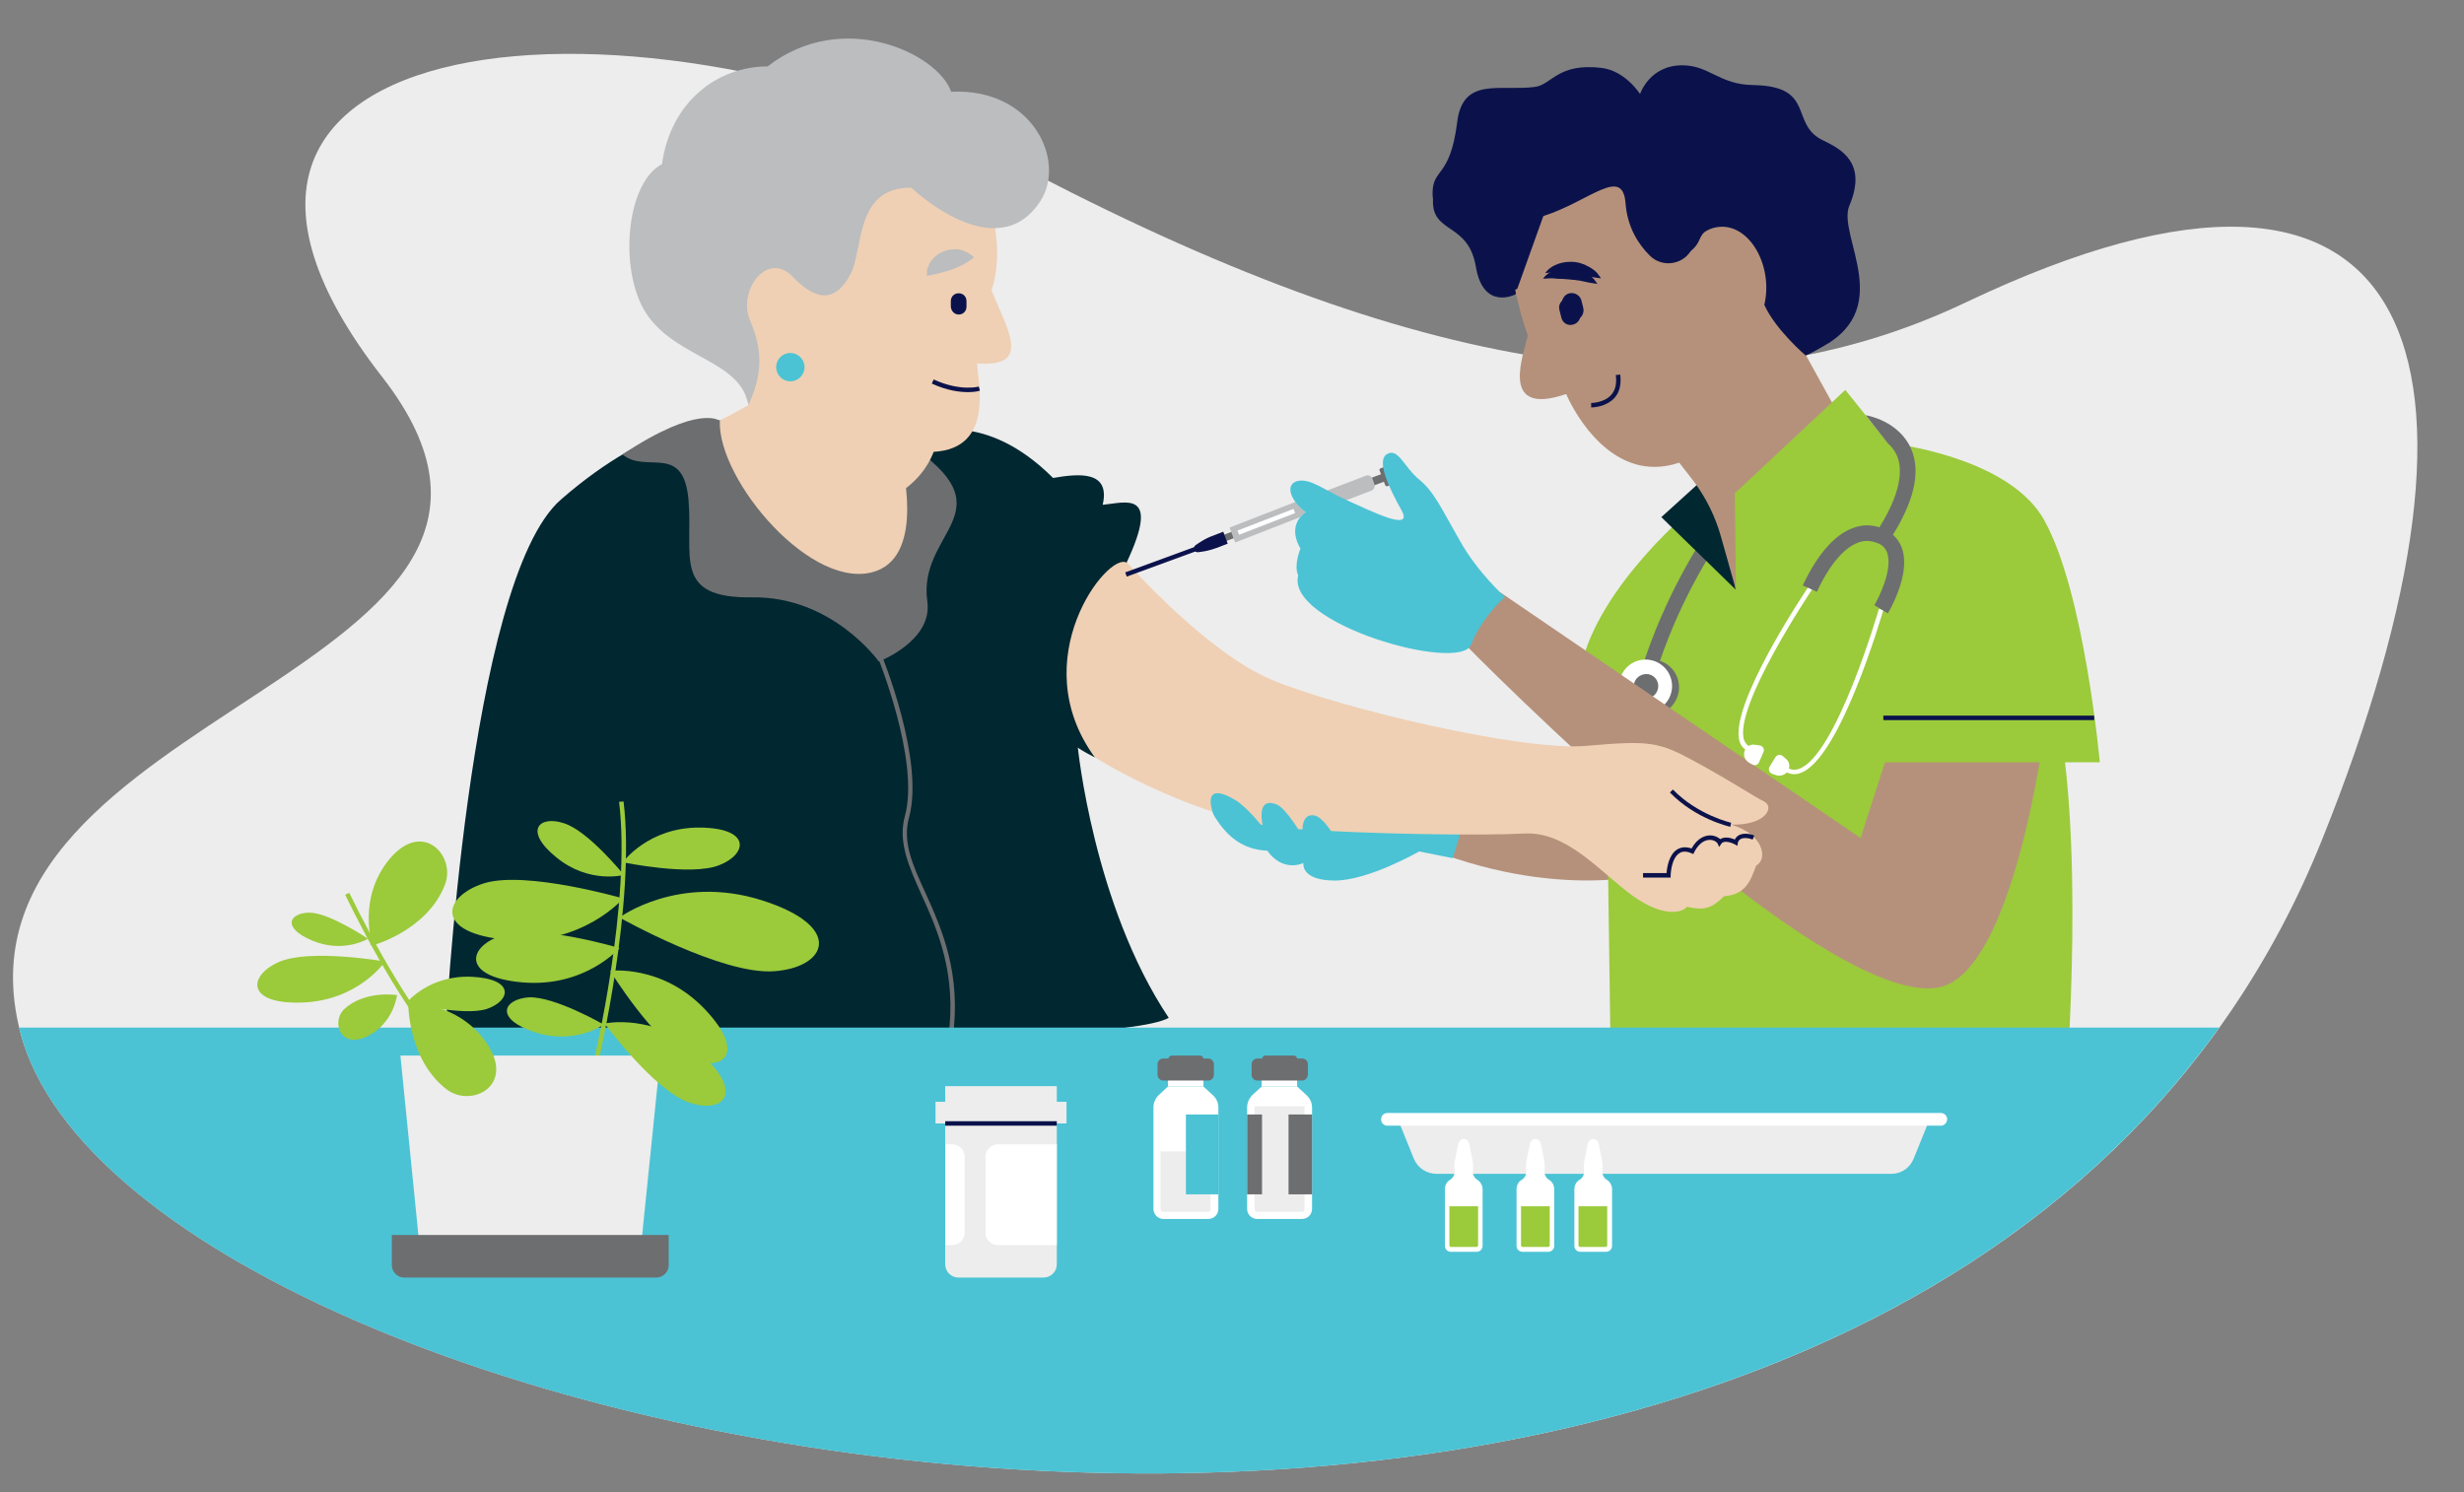 <?xml version="1.0" encoding="utf-8"?>
<!-- Generator: Adobe Illustrator 25.0.0, SVG Export Plug-In . SVG Version: 6.00 Build 0)  -->
<svg version="1.1" id="Layer_1" xmlns="http://www.w3.org/2000/svg" xmlns:xlink="http://www.w3.org/1999/xlink" x="0px" y="0px"
	 viewBox="0 0 660.3 400" style="enable-background:new 0 0 660.3 400;" xml:space="preserve">
<rect x="0" y="0" width="660.3" height="400" fill="#808080" stroke="none"/>
<style type="text/css">
	.st0{fill:#EDEDED;}
	.st1{fill:#B5917B;}
	.st2{fill:#4BC3D4;}
	.st3{fill:#9BCA3B;}
	.st4{fill:#6D6E70;}
	.st5{fill:#FFFFFF;}
	.st6{fill:#012731;}
	.st7{fill:#0B124B;}
	.st8{fill:#EFD0B4;}
	.st9{fill:#BBBDBF;}
</style>
<path class="st0" d="M526.9,81c-66.4,31.6-143.1,20.9-249.6-34.4C170.7-8.6,28.2,5.8,102.4,101c62.2,79.9-119.3,88.2-97,175.5
	c30.5,119.1,510.7,212.6,616.8-51.3C674.3,95.7,649,22.9,526.9,81z"/>
<path class="st1" d="M443.8,233.9c0,0-26.5,8-63.4-7.4c-2-3.4,2.6-14.5,2.6-14.5l47.2-4.3L443.8,233.9z"/>
<path class="st2" d="M380.3,228.2c0,0-13.7,7.9-22.8,7.8c-9.1-0.1-8.2-4.7-8.2-4.7s-5.4,2.7-9.7-3.3c-6.8-0.3-10.8-4-13.9-8.8
	c-3.1-4.8,0-11.4,0-11.4l57.2,4.3l12.3-1.1l-5.9,19L380.3,228.2z"/>
<path class="st3" d="M454.6,135.4c0,0-26.1,21.1-31,43.5c2.1,11.8,7,31.8,7,31.8l1.2,84.9l121.8-3.5c0,0,5.8-71.5-3.6-106.5
	s-52.6-60.2-52.6-60.2l-5.9-16.8l-15.3-3l-15.9,17L454.6,135.4z"/>
<g>
	<g>
		<path class="st4" d="M443.9,180c1.7-5.5,6.3-18.7,15.7-33.5c1.4-2.3-1.3-5.4-2.5-3.5c-10.2,15.8-15.2,30-17,35.8L443.9,180z"/>
	</g>
	<ellipse transform="matrix(0.37 -0.929 0.929 0.37 107.511 527.1)" class="st4" cx="442.5" cy="184.3" rx="7.5" ry="7.5"/>
	<ellipse transform="matrix(0.968 -0.25 0.25 0.968 -31.981 116.128)" class="st5" cx="441.1" cy="183.9" rx="7.1" ry="7.1"/>
	<path class="st4" d="M437.9,183.2c-0.4,1.8,0.7,3.5,2.5,3.9c1.8,0.4,3.5-0.7,3.9-2.5c0.4-1.8-0.7-3.5-2.5-3.9
		C440,180.4,438.3,181.5,437.9,183.2z"/>
</g>
<path class="st1" d="M547.7,196.9c0,0-8.2,63.7-28,67.7c-30.9,6.4-127.3-92.1-127.3-92.1l-14.8-16.2l24.5,2.5l96.5,65.8l6.5-20.2
	l20.8-16.6L547.7,196.9z"/>
<polygon class="st6" points="456.9,128 445.2,138.6 465.1,158 462.4,133.9 "/>
<path class="st7" d="M406.1,78.9c0,0-8.6,4.5-10.6-7.4s-11.6-8.8-11.5-17.6c0-6.8,4.6-3.8,6.4-18.7c1.4-12,11.2-8,20.3-9.2
	c4.5-0.6,6-6.3,17.5-5c6.3,0.7,10.1,6.9,10.1,6.9s2.5-7.6,11-7.6c7.1,0,9.7,5.1,18.7,5.2c16.4,0.3,9.4,10.3,18.2,14.5
	c4.9,2.4,11.7,6,6.9,17.2c-3.4,7.9,13.2,28-9.2,38.1l-5.6-44.1l-44.8-8.8l-25.7,1.3l5.7,14.2L406.1,78.9z"/>
<path class="st1" d="M409.4,89.9c-5.6-15.8-5.6-32-5.6-32L431.1,40l28.4,4l17.6,21.3l6.9,30l7.4,13.4l-26.5,23.6l0.3,25.8l-4-14.2
	c-1.5-5.4-4-10.5-7.4-15L450,124c-17.8,6-28.2-13.5-30.3-18.4C401.1,112,408.7,94.1,409.4,89.9z"/>
<path class="st7" d="M391.9,49.7c0.5,5.8,9.4,12,21.7,8.2c12.3-3.9,21.2-13.5,22-3.5c0.5,6.5,3.4,11,6.5,14.1
	c3.5,3.5,9.5,2.4,11.5-2.2c1.1-2.5,3-4.8,6.4-5.4c8.6-1.5,15.3,10.2,12.8,20.8c3,6.7,11.1,13.6,11.1,13.6s15.2-27.9,1.6-50.6
	c-13.5-22.7-33.5-23.5-47.2-16.7C407.3,20.1,390.7,36.9,391.9,49.7z"/>
<path class="st7" d="M413.5,74.7c0.8-1.2,2.1-1.9,3.4-2.4c1.3-0.5,2.8-0.6,4.2-0.5c0.7,0.1,1.4,0.2,2.1,0.5c0.3,0.1,0.7,0.2,1,0.4
	c0.3,0.2,0.6,0.3,0.9,0.5c0.3,0.2,0.6,0.4,0.9,0.6c0.3,0.2,0.6,0.4,0.8,0.7c0.3,0.2,0.5,0.5,0.7,0.8c0.2,0.3,0.4,0.5,0.6,0.8
	c-0.7-0.1-1.4-0.2-2-0.3c-0.3-0.1-0.6-0.1-0.9-0.2c-0.2,0-0.3-0.1-0.5-0.1l-0.5-0.1c-0.3-0.1-0.6-0.1-0.9-0.2l-0.9-0.1
	c-0.3-0.1-0.6-0.1-0.9-0.1c-0.3,0-0.6-0.1-0.9-0.1c-1.2-0.1-2.3-0.2-3.5-0.2C416.1,74.5,414.9,74.6,413.5,74.7z"/>
<g>
	<path class="st7" d="M426.4,109.2C426.4,109.2,426.3,109.2,426.4,109.2l0-1.2c0,0,3.4,0,5.3-2.1c1.2-1.3,1.6-3.1,1.3-5.4l1.2-0.1
		c0.3,2.7-0.2,4.8-1.6,6.3C430.3,109.1,426.9,109.2,426.4,109.2z"/>
</g>
<path class="st7" d="M421.5,87L421.5,87c1.4-0.3,2.3-1.7,1.9-3.1l-0.5-2c-0.3-1.4-1.7-2.3-3.1-1.9l0,0c-1.4,0.3-2.3,1.7-1.9,3.1
	l0.5,2C418.7,86.5,420.1,87.4,421.5,87z"/>
<path class="st3" d="M491.3,108.6l7.4,9.2c0,0,38.3,2.3,49.1,21.6c10.8,19.3,14.9,64.9,14.9,64.9H504
	C504,204.4,468.1,140.1,491.3,108.6z"/>
<g>
	<path class="st8" d="M301.6,150.3c0,0,21.3,24.4,39.2,31.9s67,19.2,84.3,17.7c17.2-1.5,19.4-1.1,29.3,4.3
		c9.9,5.4,15.3,9.1,18.3,10.6c3,1.5,0.4,6.5-8.8,6.2c8.8,2.6,9.9,9.3,6.7,11c-1.5,4.1-2.8,7.8-8.6,8.2c-2.8,2.8-5,4.1-9.9,2.8
		c-0.9,1.3-5.8,3.4-14.7-3c-8.8-6.5-17.5-17.2-28.9-16.6c-11.4,0.6-41.6,0.2-62.9-1.3c-21.3-1.5-57.9-18.6-69.8-33.4
		C268.8,179.4,261.5,135.3,301.6,150.3z"/>
	<g>
		<path class="st7" d="M447.2,235.2h-6.9V234h6.3c0.1-1.4,0.6-4.9,2.8-6.3c1.1-0.7,2.4-0.8,3.9-0.3c1.7-3,3.8-3.5,5-3.5
			c1.2,0,2.1,0.5,2.7,1c1.2-0.8,3-0.3,3.9,0.1c0.2-0.4,0.5-0.8,1-1.1c1-0.6,2.5-0.6,4.2,0l-0.4,1.1c-1.4-0.5-2.6-0.5-3.3-0.1
			c-0.6,0.4-0.7,1-0.7,1l-0.1,0.8l-0.7-0.4c-0.7-0.4-2.9-1.2-3.6-0.2l-0.6,0.9l-0.4-0.9c-0.2-0.4-1-1-2.1-1c-0.9,0-2.7,0.4-4.2,3.3
			l-0.2,0.5l-0.5-0.2c-1.3-0.6-2.5-0.6-3.3,0c-2.2,1.4-2.3,5.9-2.3,5.9l0,0.6L447.2,235.2z"/>
	</g>
	<g>
		<path class="st7" d="M463.7,221.6c-0.4-0.1-9.3-2.1-16.2-9.2l0.8-0.8c6.7,6.9,15.6,8.9,15.6,8.9L463.7,221.6z"/>
	</g>
</g>
<polygon class="st3" points="464.8,132.3 494.5,104.5 505.9,118.7 476,145.1 "/>
<path class="st6" d="M248.5,116.2c0,0,15.4-6.4,33.7,11.9c7-1.2,15.4-2,13.3,7.2c6.2-0.6,15.6-4.1,6.4,15.5c-5-3-27.7,25.9-8.5,52.2
	c-6.2-3.2-4.6-3-4.6-3s4.2,42.6,24.4,72.8c-15.1,8.4-171.7,5.6-171.7,5.6l-22.2-0.2c0,0,6-122.5,31-144.3
	c25-21.8,42.7-21.2,42.7-21.2l34.5,4.1L248.5,116.2z"/>
<path class="st4" d="M192.9,112.8c0,0-5.4-4.7-26.1,9c6.4,5.3,16.3-3.2,17.7,12.1c1.3,15.3-4.4,26.5,17.1,26.2s33.9,17.2,33.9,17.2
	s14.5-5.5,13-16.1c-2.6-18.4,20.7-23.6-2.6-40.5c-14.8-10.8-30.4-12.3-30.4-12.3L192.9,112.8z"/>
<path class="st8" d="M241.5,123.5c0,0,6.5,24.7-6.6,29.5c-16.9,6.2-42.7-24.3-42-40.3c-0.2,0.2,7.8-4.2,7.8-4.2l22.2-6.3
	L241.5,123.5z"/>
<g>
	<path class="st4" d="M255.3,278.3l-1.2-0.2c2.4-17.1-2.9-28.9-7.2-38.4c-3.4-7.6-6.3-14.1-4.4-21c4.1-14.9-7.5-43.2-7.6-43.4
		l1.1-0.4c0.5,1.2,11.8,28.9,7.6,44.2c-1.8,6.5,0.9,12.6,4.4,20.2C252.4,249,257.7,260.9,255.3,278.3z"/>
</g>
<path class="st8" d="M265.7,56.7c0,0,3.4,11.2,0,21.1c4.5,11,10.8,20.7-3.9,19.6c0.4,5.6,4.5,22.8-11.6,23.7
	c-1.7,4.5-5.4,9.3-11.9,12.5c-6.5,3.2-37.7-25.1-37.7-25.1l-9.5-28.8l10.6-27.2l31.9-16.4L265.7,56.7z"/>
<path class="st9" d="M244.2,50.3c0,0,22.8,21.8,34.6,3.6c7-10.8-2.1-30.4-23.9-29.3c-3.6-10.3-29.1-22.4-49.2-6.8
	c-13.5,0-26,9.5-28.3,26.2c-9.9,5.1-11.8,29.8-3.6,40.9c8.2,11.2,24.5,11.8,26.8,23.6c3.8-8.4,3.8-14.6,0.4-22.6
	c-3.4-8,4.6-19,11.6-11.6s11.9,5.7,15.3-0.8C231.4,67,229,50.1,244.2,50.3z"/>
<path class="st2" d="M208,98.4c0,2.1,1.7,3.8,3.8,3.8s3.8-1.7,3.8-3.8s-1.7-3.8-3.8-3.8S208,96.3,208,98.4z"/>
<g>
	<path class="st7" d="M259.5,105.1c-2.3,0-5.7-0.4-9.8-2.3l0.5-1.1c7.2,3.3,12.1,1.9,12.1,1.9l0.3,1.1
		C262.6,104.7,261.5,105.1,259.5,105.1z"/>
</g>
<path class="st7" d="M256.9,84.3L256.9,84.3c1.2,0,2.1-0.9,2.1-2.1v-1.5c0-1.2-0.9-2.1-2.1-2.1l0,0c-1.2,0-2.1,0.9-2.1,2.1v1.5
	C254.9,83.4,255.8,84.3,256.9,84.3z"/>
<path class="st9" d="M261,69c-1.3,1-2.3,1.6-3.3,2.1c-1,0.5-1.9,0.9-2.8,1.2c-0.9,0.3-1.8,0.6-2.8,0.8c-0.2,0.1-0.5,0.1-0.8,0.2
	c-0.3,0.1-0.5,0.1-0.8,0.2c-0.6,0.1-1.2,0.3-2.1,0.4c0-0.2,0-0.4,0-0.6c0-0.2,0-0.4,0-0.6c0-0.2,0-0.4,0.1-0.6
	c0-0.2,0.1-0.3,0.2-0.5c0.1-0.3,0.3-0.7,0.4-1c0.2-0.3,0.4-0.6,0.6-0.9c0.9-1.1,2.1-2,3.4-2.4c1.3-0.5,2.7-0.6,4.1-0.4
	C258.6,67.3,259.9,67.8,261,69z"/>
<path class="st2" d="M325,217.7c0,0-3.3-8.8,6-3.3c3.3,2,7.5,7.4,7.5,7.4s-2.3-8.5,3.6-6.2c2.6,1,7,8.6,7,8.6s-0.9-6,2.8-5.7
	c3.7,0.3,7.9,10,7.9,10h-10.1l-17.6-6.6L325,217.7z"/>
<g>
	
		<rect x="328.1" y="142.3" transform="matrix(0.354 0.935 -0.935 0.354 347.228 -214.72)" class="st4" width="1.8" height="3.3"/>
	<path class="st4" d="M372.6,130l-0.8,0.3c-0.2,0.1-0.5,0-0.6-0.3l-1.5-3.9c-0.1-0.2,0-0.5,0.3-0.6l0.8-0.3L372.6,130z"/>
	<path class="st4" d="M357.3,134.2l-0.8-2l15.7-5.9c0.2-0.1,0.4,0,0.5,0.2l0.5,1.3c0.1,0.2,0,0.4-0.2,0.5L357.3,134.2z"/>
	<path class="st9" d="M352.2,132.8l13.8-5.3c0.7-0.3,1.5,0.1,1.8,0.8l0.5,1.4c0.3,0.7-0.1,1.5-0.8,1.8l-13.6,5.2L352.2,132.8z"/>
	<g>
		
			<rect x="301.1" y="150" transform="matrix(0.939 -0.344 0.344 0.939 -32.798 116.137)" class="st7" width="20.2" height="1.2"/>
	</g>
	<path class="st7" d="M320,147.4L320,147.4c-0.2-0.5,0-1,0.4-1.3l1.2-0.8c1.1-0.7,2.2-1.3,3.4-1.7l2.8-1.1l1.2,3.2l-2.8,1.1
		c-1.2,0.4-2.4,0.8-3.7,1l-1.4,0.2C320.7,148.1,320.2,147.8,320,147.4z"/>
	<path class="st9" d="M349.9,137.3c-1.1-0.9-2.1-1.8-2.7-2.8l-17.7,6.9l1.5,4l17.4-6.8C348.7,138.3,349.3,137.8,349.9,137.3z"/>
	<g>
		
			<rect x="331.5" y="139.2" transform="matrix(0.932 -0.361 0.361 0.932 -27.585 132.14)" class="st5" width="16.1" height="1.2"/>
	</g>
</g>
<g>
	<g>
		<path class="st5" d="M480.8,207.5c0.5,0,1.1-0.1,1.6-0.3c10.6-3.5,21.8-42.1,22.3-43.7l-1.2-0.3c-0.1,0.4-11.5,39.6-21.5,42.9
			c-1.2,0.4-2.3,0.2-3.4-0.6l-0.8,1C478.8,207.1,479.8,207.5,480.8,207.5z"/>
	</g>
	<g>
		<path class="st5" d="M468.8,201.4l0.4-1.2c-0.9-0.3-1.4-0.9-1.8-1.8c-3-8.8,18-40.1,18.2-40.4l-1-0.7
			c-0.9,1.3-21.5,32.1-18.4,41.5C466.6,200.1,467.5,201,468.8,201.4z"/>
	</g>
	<g>
		<path class="st4" d="M506.2,145c6.7-10.2,8.7-18.5,5.9-24.8c-3.3-7.4-11.8-8.9-12.1-8.9l5.8,7.4c1,0.9,1.9,2,2.5,3.3
			c2.1,4.8,0.2,12-5.6,20.8L506.2,145z"/>
	</g>
	<g>
		<path class="st4" d="M505.9,164.4c0.6-1,6-10.4,3.9-17.1c-0.7-2.3-2.3-4.2-4.5-5.3c-2.9-1.4-5.8-1.6-8.7-0.5
			c-6.7,2.4-11.3,10.7-13.5,15.4l3.8,1.7c3.2-7,7.2-11.8,11.1-13.2c1.8-0.7,3.6-0.5,5.5,0.3c1.2,0.6,1.9,1.4,2.3,2.7
			c1.3,4.3-2.1,11.4-3.5,13.8L505.9,164.4z"/>
	</g>
	<path class="st5" d="M479.2,206.5L479.2,206.5c-0.6,1.1-1.9,1.6-3.1,1.3l-1.2-0.4c-0.8-0.3-1.1-1.2-0.7-1.9l1.6-2.6
		c0.4-0.6,1.3-0.8,1.9-0.3l0.8,0.7C479.5,204,479.8,205.4,479.2,206.5z"/>
	<path class="st5" d="M467.5,201.3L467.5,201.3c0.4-1.2,1.6-1.9,2.8-1.7l1.3,0.2c0.8,0.1,1.3,1,1,1.7l-1.2,2.8
		c-0.3,0.7-1.1,1-1.8,0.6l-0.9-0.5C467.6,203.7,467.1,202.5,467.5,201.3z"/>
</g>
<g>
	<rect x="504.7" y="191.8" class="st7" width="56.5" height="1.2"/>
</g>
<path class="st2" d="M403.3,160c0,0-6.1,5.2-9.1,12.8c-3,7.6-49.7-5.6-46.3-18.6c-1.3-2.6,0.6-7.2,0.6-7.2s-4-5.9,1.4-9.7
	c-4.3-3.3-5.6-7.6-2.1-8.4c3.5-0.7,7.1,2.5,13.2,5.2c6.1,2.7,17.9,8.7,14.6,2.7c-3.3-5.9-6.9-13.4-3.9-15.1c3-1.8,4.6,3.6,8.7,6.9
	c4,3.3,5.9,7.8,10.8,16.3C396,153.5,403.3,160,403.3,160z"/>
<path class="st7" d="M406.6,77.4c0,0-8.8,4.6-10.9-7.6s-11.8-9-11.8-18c0-6.9,4.7-3.9,6.6-19.1c1.5-12.2,11.4-8.2,20.8-9.4
	c4.6-0.6,6.1-6.5,17.9-5.1c6.4,0.8,10.3,7,10.3,7s2.5-7.7,11.3-7.7c7.3,0,9.9,5.2,19.1,5.3c16.8,0.3,9.6,10.5,18.6,14.8
	c5,2.4,11.9,6.1,7.1,17.5c-3.5,8.1,13.5,28.6-9.4,38.9L480.4,49l-45.7-9l-26.2,1.4l5.8,14.5L406.6,77.4z"/>
<path class="st7" d="M392.1,47.6c0.5,5.9,9.6,12.3,22.2,8.3c12.6-3.9,21.6-13.8,22.5-3.6c0.5,6.6,3.4,11.3,6.7,14.4
	c3.6,3.5,9.7,2.4,11.8-2.2c1.1-2.6,3.1-4.9,6.6-5.5c8.7-1.5,15.6,10.4,13.1,21.2c3.1,6.9,11.3,13.9,11.3,13.9s15.5-28.5,1.7-51.7
	c-13.8-23.2-34.2-24-48.3-17.1C407.8,17.4,390.8,34.6,392.1,47.6z"/>
<path class="st7" d="M414.1,73.2c0.8-1.2,2.1-2,3.5-2.5c1.4-0.5,2.9-0.6,4.3-0.5c0.7,0.1,1.4,0.2,2.1,0.5c0.3,0.1,0.7,0.2,1,0.4
	c0.3,0.2,0.6,0.3,1,0.5c0.3,0.2,0.6,0.4,0.9,0.6c0.3,0.2,0.6,0.4,0.8,0.7c0.3,0.2,0.5,0.5,0.7,0.8c0.2,0.3,0.5,0.6,0.6,0.9
	c-0.7-0.1-1.4-0.2-2.1-0.3c-0.3-0.1-0.7-0.1-1-0.2c-0.2,0-0.3-0.1-0.5-0.1l-0.5-0.1c-0.3-0.1-0.6-0.1-0.9-0.2l-0.9-0.1
	c-0.3-0.1-0.6-0.1-0.9-0.1c-0.3,0-0.6-0.1-0.9-0.1c-1.2-0.1-2.4-0.2-3.6-0.2C416.8,73,415.6,73,414.1,73.2z"/>
<path class="st7" d="M422.3,85.8L422.3,85.8c1.4-0.3,2.3-1.8,2-3.2l-0.5-2c-0.3-1.4-1.8-2.3-3.2-2l0,0c-1.4,0.3-2.3,1.8-2,3.2l0.5,2
	C419.5,85.2,420.9,86.1,422.3,85.8z"/>
<path class="st2" d="M5.1,275.4c0.1,0.4,0.2,0.8,0.3,1.1c28.3,110.8,445.7,199.4,589.3-1.1H5.1z"/>
<g>
	<rect x="313" y="288.8" class="st5" width="9.5" height="2.4"/>
	<path class="st5" d="M326.5,296.8v27.2c0,1.5-1.2,2.7-2.7,2.7h-12c-1.5,0-2.7-1.2-2.7-2.7v-27.2c0-1.2,0.5-2.4,1.4-3.3l2.5-2.3h9.5
		l2.5,2.3C326,294.4,326.5,295.6,326.5,296.8z"/>
	<path class="st4" d="M321.6,286.5H314c-0.5,0-0.9-0.4-0.9-0.9v-1.8c0-0.5,0.4-0.9,0.9-0.9h7.6c0.5,0,0.9,0.4,0.9,0.9v1.8
		C322.5,286.1,322.1,286.5,321.6,286.5z"/>
	<path class="st4" d="M323.8,289.6h-12.1c-0.8,0-1.5-0.7-1.5-1.5v-2.9c0-0.8,0.7-1.5,1.5-1.5h12.1c0.8,0,1.5,0.7,1.5,1.5v2.9
		C325.3,288.9,324.6,289.6,323.8,289.6z"/>
	<path class="st0" d="M311,308.6v15.5c0,0.4,0.3,0.7,0.7,0.7h12c0.4,0,0.7-0.3,0.7-0.7v-15.5H311z"/>
	<rect x="317.8" y="298.7" class="st2" width="8.7" height="21.4"/>
</g>
<g>
	<rect x="338.1" y="288.8" class="st5" width="9.5" height="2.4"/>
	<path class="st5" d="M351.6,296.8v27.2c0,1.5-1.2,2.7-2.7,2.7h-12c-1.5,0-2.7-1.2-2.7-2.7v-27.2c0-1.2,0.5-2.4,1.4-3.3l2.5-2.3h9.5
		l2.5,2.3C351.1,294.4,351.6,295.6,351.6,296.8z"/>
	<path class="st4" d="M346.7,286.5h-7.6c-0.5,0-0.9-0.4-0.9-0.9v-1.8c0-0.5,0.4-0.9,0.9-0.9h7.6c0.5,0,0.9,0.4,0.9,0.9v1.8
		C347.6,286.1,347.2,286.5,346.7,286.5z"/>
	<path class="st4" d="M349,289.6h-12.1c-0.8,0-1.5-0.7-1.5-1.5v-2.9c0-0.8,0.7-1.5,1.5-1.5H349c0.8,0,1.5,0.7,1.5,1.5v2.9
		C350.4,288.9,349.8,289.6,349,289.6z"/>
	<path class="st0" d="M336.2,296.5v27.6c0,0.4,0.3,0.7,0.7,0.7h12c0.4,0,0.7-0.3,0.7-0.7v-27.6H336.2z"/>
	<rect x="345.3" y="298.7" class="st4" width="6.3" height="21.4"/>
	<rect x="334.2" y="298.7" class="st4" width="4" height="21.4"/>
</g>
<g>
	<path class="st0" d="M506.9,314.6H384.9c-2.6,0-5-1.6-6-4l-4-9.9h141.9l-4,9.9C511.8,313,509.5,314.6,506.9,314.6z"/>
	<path class="st5" d="M520.1,301.7H371.8c-0.9,0-1.7-0.7-1.7-1.7l0,0c0-0.9,0.7-1.7,1.7-1.7h148.3c0.9,0,1.7,0.7,1.7,1.7l0,0
		C521.7,301,521,301.7,520.1,301.7z"/>
</g>
<g>
	<path class="st0" d="M279.7,342.4h-22.9c-1.9,0-3.5-1.6-3.5-3.5v-40.5h29.9v40.5C283.2,340.8,281.6,342.4,279.7,342.4z"/>
	<rect x="253.3" y="291.1" class="st0" width="29.9" height="6.7"/>
	<rect x="250.7" y="295.3" class="st0" width="35.1" height="5.8"/>
	<path class="st5" d="M283.2,333.7h-15.8c-1.8,0-3.3-1.5-3.3-3.3v-20.4c0-1.8,1.5-3.3,3.3-3.3h15.8V333.7z"/>
	<path class="st5" d="M253.3,333.7h1.9c1.8,0,3.3-1.5,3.3-3.3v-20.4c0-1.8-1.5-3.3-3.3-3.3h-1.9V333.7z"/>
	<g>
		<rect x="253.3" y="300.5" class="st7" width="29.9" height="1.2"/>
	</g>
</g>
<g>
	<path class="st5" d="M395.9,316.2L395.9,316.2c-0.8-0.5-1.3-1.4-1.2-2.4c0.1-1,0.1-1.9-0.1-2.9l-0.9-4.4c-0.1-0.6-0.6-1.1-1.1-1.2
		c-0.8-0.2-1.6,0.4-1.8,1.2l-0.9,4.4c-0.2,1-0.2,1.9-0.1,2.9c0.1,1-0.4,1.9-1.2,2.4l0,0c-0.9,0.5-1.4,1.5-1.4,2.5v15.2
		c0,0.9,0.7,1.6,1.6,1.6h6.9c0.9,0,1.6-0.7,1.6-1.6v-15.2C397.3,317.7,396.7,316.7,395.9,316.2z"/>
	<path class="st3" d="M388.4,323.3v10.5c0,0.2,0.2,0.4,0.4,0.4h6.9c0.2,0,0.4-0.2,0.4-0.4v-10.5H388.4z"/>
</g>
<g>
	<path class="st5" d="M415.1,316.2L415.1,316.2c-0.8-0.5-1.3-1.4-1.2-2.4c0.1-1,0.1-1.9-0.1-2.9l-0.9-4.4c-0.1-0.6-0.6-1.1-1.1-1.2
		c-0.8-0.2-1.6,0.4-1.8,1.2l-0.9,4.4c-0.2,1-0.2,1.9-0.1,2.9c0.1,1-0.4,1.9-1.2,2.4l0,0c-0.9,0.5-1.4,1.5-1.4,2.5v15.2
		c0,0.9,0.7,1.6,1.6,1.6h6.9c0.9,0,1.6-0.7,1.6-1.6v-15.2C416.5,317.7,416,316.7,415.1,316.2z"/>
	<path class="st3" d="M407.6,323.3v10.5c0,0.2,0.2,0.4,0.4,0.4h6.9c0.2,0,0.4-0.2,0.4-0.4v-10.5H407.6z"/>
</g>
<g>
	<path class="st5" d="M430.6,316.2L430.6,316.2c-0.8-0.5-1.3-1.4-1.2-2.4c0.1-1,0.1-1.9-0.1-2.9l-0.9-4.4c-0.1-0.6-0.6-1.1-1.1-1.2
		c-0.8-0.2-1.6,0.4-1.8,1.2l-0.9,4.4c-0.2,1-0.2,1.9-0.1,2.9c0.1,1-0.4,1.9-1.2,2.4v0c-0.9,0.5-1.4,1.5-1.4,2.5v15.2
		c0,0.9,0.7,1.6,1.6,1.6h6.9c0.9,0,1.6-0.7,1.6-1.6v-15.2C432,317.7,431.4,316.7,430.6,316.2z"/>
	<path class="st3" d="M423,323.3v10.5c0,0.2,0.2,0.4,0.4,0.4h6.9c0.2,0,0.4-0.2,0.4-0.4v-10.5H423z"/>
</g>
<g>
	<path class="st3" d="M166,245.9c0,0,15.8-11.7,38.2-4.6c22.3,7.1,17.3,18,3.3,19C193.5,261.4,166,245.9,166,245.9z"/>
	<path class="st3" d="M167,240.8c0,0-10.9,12.7-30.8,11.1c-19.9-1.6-17.8-11.6-6.4-15.2C141.1,233.3,167,240.8,167,240.8z"/>
	<path class="st3" d="M166.9,231.1c0,0,6.8-9.4,20.6-9.3c13.8,0.1,12.9,7.1,5.2,10.1C185.1,234.9,166.9,231.1,166.9,231.1z"/>
	<path class="st3" d="M161.8,274.6c0,0-7.8,5.6-18.6,2c-10.8-3.6-8.3-8.8-1.5-9.3C148.6,267,161.8,274.6,161.8,274.6z"/>
	<path class="st3" d="M167.2,234.5c0,0-9.3,2.5-18.1-4.7c-8.9-7.2-4.6-11.3,1.9-9.2C157.5,222.5,167.2,234.5,167.2,234.5z"/>
	<path class="st3" d="M166,254.1c0,0-9.2,10.6-25.9,9.2c-16.7-1.4-14.8-9.8-5.3-12.7C144.4,247.6,166,254.1,166,254.1z"/>
	<path class="st3" d="M163.5,260.2c0,0,13.9-1.8,25.4,10.3c11.5,12.1,4.6,17.2-4.5,13C175.4,279.4,163.5,260.2,163.5,260.2z"/>
	<g>
		<path class="st3" d="M160.3,284.8l-1.2-0.3c0.1-0.4,10.1-42.6,6.8-69.6l1.2-0.1C170.4,242,160.4,284.4,160.3,284.8z"/>
	</g>
	<path class="st3" d="M103.2,257.7c0,0-7.1,10.5-22.3,11c-15.1,0.5-14.4-7.3-6.1-10.9C83.1,254.2,103.2,257.7,103.2,257.7z"/>
	<path class="st3" d="M98.6,251.6c0,0-6.5,4-14.9,0.5c-8.4-3.5-6.1-7.5-0.7-7.5C88.4,244.7,98.6,251.6,98.6,251.6z"/>
	<polygon class="st0" points="112.4,333.8 171.8,333.8 177,282.9 107.3,282.9 	"/>
	<path class="st4" d="M108.3,342.4h67.6c1.8,0,3.3-1.5,3.3-3.3v-8.1H105v8.1C105,340.9,106.5,342.4,108.3,342.4z"/>
	<path class="st3" d="M99.8,253.4c0,0-4.2-12.7,4.7-23.3c8.9-10.5,17.8-0.6,14.7,7.1C114.4,249.5,99.8,253.4,99.8,253.4z"/>
	<path class="st3" d="M106.4,266.7c0,0-0.9,7.7-8.1,11.1c-7.2,3.4-9.5-4-6.1-7.3C97.8,265.3,106.4,266.7,106.4,266.7z"/>
	<g>
		<path class="st3" d="M120.7,284.5c-11.1-12-21.5-30.9-28.2-44.7l1.1-0.5c6.7,13.7,17,32.5,28,44.4L120.7,284.5z"/>
	</g>
	<path class="st3" d="M109.1,268.6c0,0,6-7.4,17.5-6.8c11.4,0.6,10.3,6.4,3.9,8.6C124,272.5,109.1,268.6,109.1,268.6z"/>
	<path class="st3" d="M109.4,268.8c0,0,13.4-0.5,21.1,10.9c7.7,11.5-4.4,17.3-10.9,12.2C109.2,283.8,109.4,268.8,109.4,268.8z"/>
	<path class="st3" d="M162,274.3c0,0,13.4-2.9,25.7,8c12.2,10.9,5.9,16.4-3.3,13.1C175.1,292,162,274.3,162,274.3z"/>
	<g>
		
			<rect x="95.5" y="245.7" transform="matrix(0.459 -0.888 0.888 0.459 -162.769 225.241)" class="st3" width="16.2" height="1.2"/>
	</g>
	<g>
		
			<rect x="88.1" y="259.1" transform="matrix(0.966 -0.259 0.259 0.966 -64.073 33.715)" class="st3" width="15.4" height="1.2"/>
	</g>
</g>
</svg>
